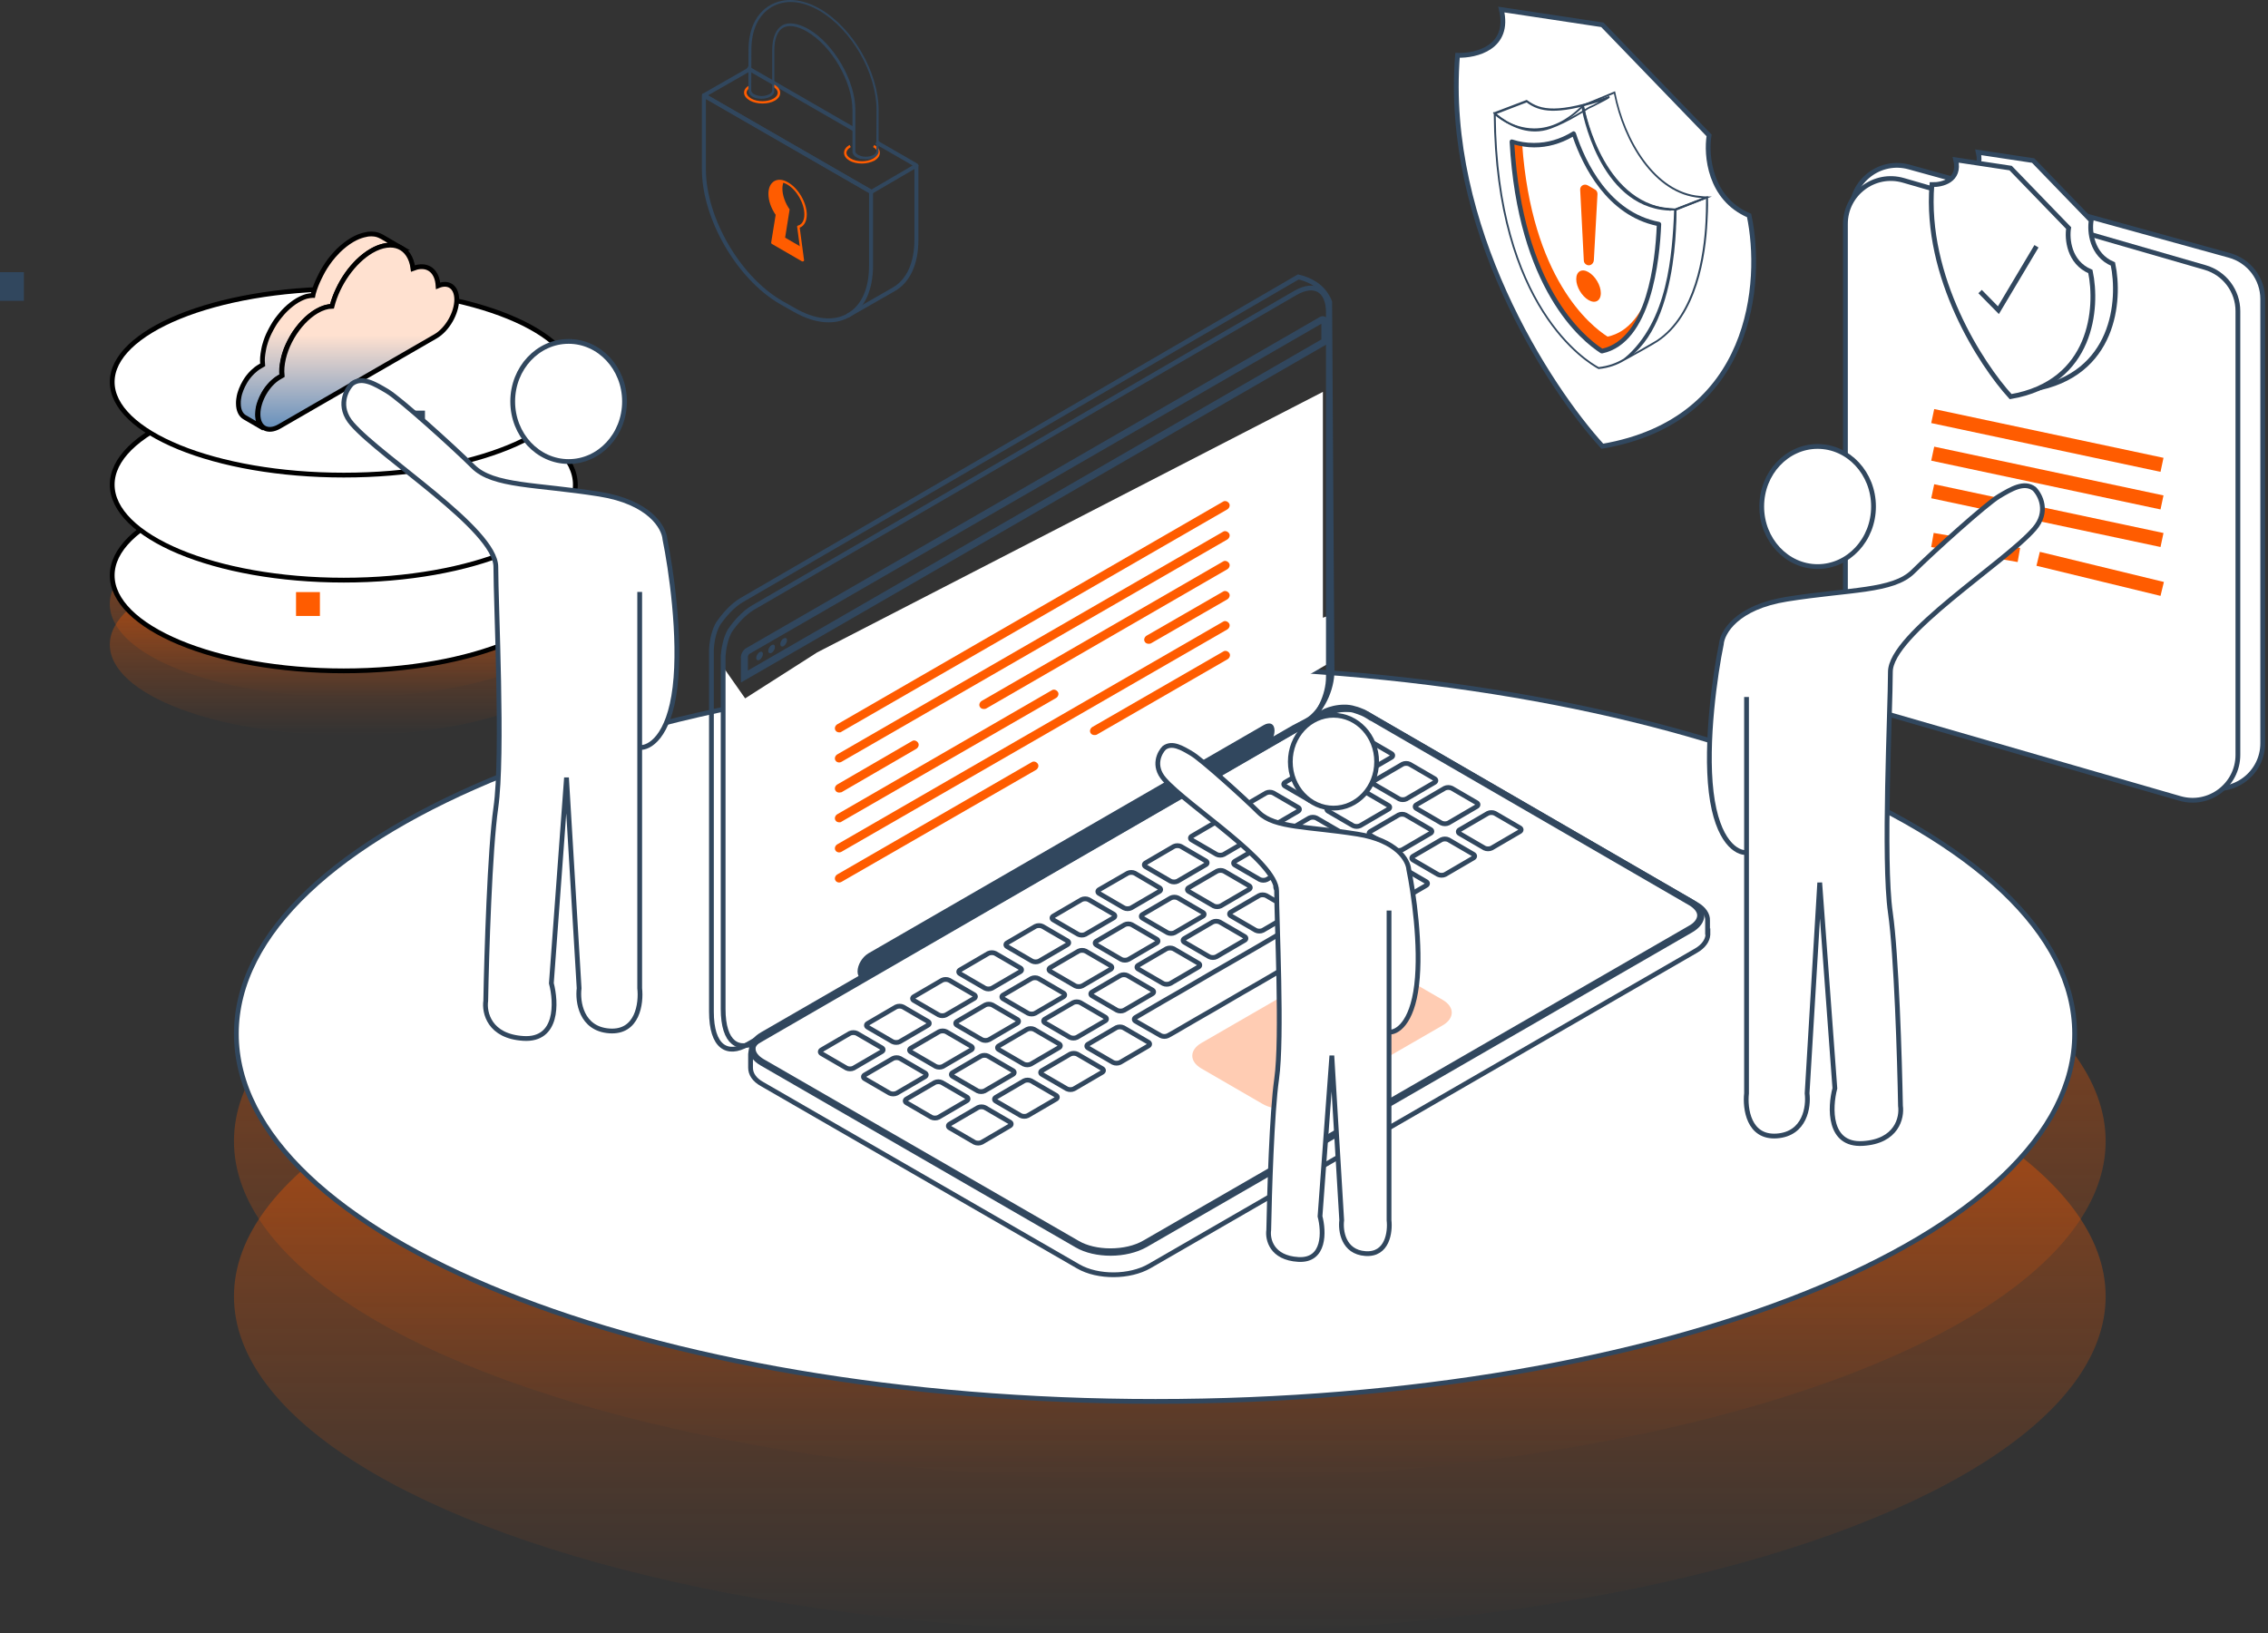 <svg width="475" height="342" viewBox="0 0 475 342" fill="none" xmlns="http://www.w3.org/2000/svg">
<rect x="0" y="0" width="475" height="342" fill="#333333" stroke="none"/>
<ellipse cx="245" cy="239" rx="196" ry="71" fill="url(#paint0_linear_395_3902)" fill-opacity="0.5"/>
<ellipse cx="245" cy="271.5" rx="196" ry="70.5" fill="url(#paint1_linear_395_3902)" fill-opacity="0.5"/>
<path d="M434.5 216.5C434.5 227.019 429.193 237.091 419.489 246.304C409.784 255.518 395.713 263.838 378.285 270.837C343.432 284.832 295.248 293.5 242 293.5C188.752 293.5 140.568 284.832 105.715 270.837C88.287 263.838 74.216 255.518 64.511 246.304C54.807 237.091 49.5 227.019 49.5 216.5C49.5 205.981 54.807 195.909 64.511 186.696C74.216 177.482 88.287 169.162 105.715 162.163C140.568 148.168 188.752 139.5 242 139.5C295.248 139.5 343.432 148.168 378.285 162.163C395.713 169.162 409.784 177.482 419.489 186.696C429.193 195.909 434.5 205.981 434.5 216.5Z" fill="white" stroke="#31475E"/>
<path d="M473.896 62.644C473.896 58.371 471.043 54.623 466.923 53.486L399.829 34.975C393.78 33.306 387.803 37.857 387.803 44.133L387.803 137.146C387.803 141.42 390.656 145.167 394.776 146.304L461.87 164.816C467.919 166.485 473.896 161.933 473.896 155.658L473.896 62.644Z" fill="white" stroke="#31475E"/>
<path d="M468.695 65.151C468.695 60.919 465.896 57.198 461.831 56.024L398.637 37.771C392.562 36.016 386.5 40.575 386.5 46.898L386.5 139.841C386.5 144.072 389.299 147.794 393.364 148.968L456.558 167.221C462.633 168.975 468.695 164.417 468.695 158.094L468.695 65.151Z" fill="white" stroke="#31475E"/>
<path d="M437.967 46.19L425.819 33.628L414.322 31.895C415.364 36.227 411.43 37.166 409.333 37.093C407.771 56.5 419.673 74.779 425.819 81.493C443 78.548 444.113 62.795 442.523 55.287C438.011 53.381 437.606 48.428 437.967 46.19Z" fill="white" stroke="#31475E"/>
<path d="M433.245 47.763L421.097 35.201L409.6 33.469C410.642 37.8 406.708 38.739 404.611 38.667C403.049 58.073 414.951 76.353 421.097 83.067C438.278 80.121 439.391 64.368 437.801 56.86C433.289 54.954 432.884 50.001 433.245 47.763Z" fill="white" stroke="#31475E"/>
<path d="M414.701 61.058L418.539 64.962L426.51 51.578" stroke="#31475E"/>
<line y1="-1.5" x2="49.102" y2="-1.5" transform="matrix(-0.978 -0.208 -0.208 0.978 452.489 98.817)" stroke="#FF5C00" stroke-width="3"/>
<line y1="-1.5" x2="49.102" y2="-1.5" transform="matrix(-0.978 -0.208 -0.208 0.978 452.489 106.691)" stroke="#FF5C00" stroke-width="3"/>
<line y1="-1.5" x2="49.102" y2="-1.5" transform="matrix(-0.978 -0.208 -0.208 0.978 452.489 114.56)" stroke="#FF5C00" stroke-width="3"/>
<line y1="-1.5" x2="26.732" y2="-1.5" transform="matrix(-0.972 -0.236 -0.236 0.972 452.489 124.796)" stroke="#FF5C00" stroke-width="3"/>
<line y1="-1.5" x2="18.379" y2="-1.5" transform="matrix(-0.985 -0.171 -0.171 0.985 422.57 117.708)" stroke="#FF5C00" stroke-width="3"/>
<ellipse cx="73" cy="126.5" rx="50" ry="19.5" fill="url(#paint2_linear_395_3902)" fill-opacity="0.5"/>
<ellipse cx="73" cy="135" rx="50" ry="19" fill="url(#paint3_linear_395_3902)" fill-opacity="0.5"/>
<path d="M120.5 120.5C120.5 123.157 119.215 125.733 116.798 128.124C114.379 130.517 110.853 132.695 106.455 134.534C97.663 138.213 85.481 140.5 72 140.5C58.519 140.5 46.337 138.213 37.545 134.534C33.147 132.695 29.621 130.517 27.202 128.124C24.785 125.733 23.5 123.157 23.5 120.5C23.5 117.843 24.785 115.267 27.202 112.876C29.621 110.483 33.147 108.305 37.545 106.466C46.337 102.787 58.519 100.5 72 100.5C85.481 100.5 97.663 102.787 106.455 106.466C110.853 108.305 114.379 110.483 116.798 112.876C119.215 115.267 120.5 117.843 120.5 120.5Z" fill="white" stroke="black"/>
<path d="M120.5 101.5C120.5 104.157 119.215 106.733 116.798 109.124C114.379 111.517 110.853 113.695 106.455 115.534C97.663 119.213 85.481 121.5 72 121.5C58.519 121.5 46.337 119.213 37.545 115.534C33.147 113.695 29.621 111.517 27.202 109.124C24.785 106.733 23.5 104.157 23.5 101.5C23.5 98.843 24.785 96.267 27.202 93.876C29.621 91.483 33.147 89.305 37.545 87.466C46.337 83.787 58.519 81.5 72 81.5C85.481 81.5 97.663 83.787 106.455 87.466C110.853 89.305 114.379 91.483 116.798 93.876C119.215 96.267 120.5 98.843 120.5 101.5Z" fill="white" stroke="black"/>
<path d="M120.5 80C120.5 82.583 119.219 85.093 116.802 87.425C114.383 89.759 110.857 91.884 106.459 93.679C97.665 97.269 85.483 99.5 72 99.5C58.517 99.5 46.334 97.269 37.541 93.679C33.143 91.884 29.616 89.759 27.198 87.425C24.781 85.093 23.5 82.583 23.5 80C23.5 77.417 24.781 74.907 27.198 72.575C29.616 70.241 33.143 68.116 37.541 66.321C46.334 62.731 58.517 60.5 72 60.5C85.483 60.5 97.665 62.731 106.459 66.321C110.857 68.116 114.383 70.241 116.802 72.575C119.219 74.907 120.5 77.417 120.5 80Z" fill="white" stroke="black"/>
<rect x="62" y="124" width="5" height="5" fill="#FF5C00"/>
<rect y="57" width="5" height="6" fill="#31475E"/>
<rect x="83" y="86" width="6" height="6" fill="#31475E"/>
<path d="M80.029 49.612C80.004 49.612 80.004 49.587 79.979 49.587C79.829 49.512 79.679 49.437 79.529 49.362C79.378 49.287 79.228 49.236 79.078 49.186C78.928 49.136 78.752 49.111 78.577 49.061C78.402 49.036 78.226 49.011 78.051 49.011C77.851 49.011 77.675 48.986 77.475 49.011C77.25 49.011 77.049 49.036 76.824 49.086C76.573 49.136 76.323 49.186 76.047 49.262C75.722 49.362 75.371 49.462 75.021 49.612C74.62 49.788 74.194 49.988 73.769 50.238C72.742 50.839 71.765 51.616 70.838 52.517C70.513 52.843 70.187 53.194 69.887 53.544C69.636 53.82 69.411 54.12 69.186 54.396C68.985 54.646 68.785 54.922 68.609 55.197C68.434 55.447 68.259 55.698 68.109 55.948C67.958 56.199 67.808 56.449 67.658 56.7C67.508 56.95 67.382 57.2 67.257 57.451C67.132 57.701 67.007 57.952 66.882 58.202C66.756 58.453 66.656 58.703 66.531 58.954C66.406 59.204 66.305 59.48 66.205 59.73C66.105 60.005 66.005 60.281 65.905 60.556C65.805 60.857 65.704 61.157 65.629 61.458C65.579 61.608 65.554 61.733 65.529 61.884C65.504 61.884 65.479 61.884 65.429 61.884C65.254 61.884 65.078 61.909 64.878 61.934C64.678 61.959 64.452 62.009 64.227 62.059C63.951 62.134 63.676 62.234 63.375 62.359C63.025 62.51 62.674 62.685 62.324 62.886C61.472 63.386 60.645 64.037 59.869 64.789C59.594 65.064 59.318 65.34 59.068 65.64C58.867 65.866 58.667 66.116 58.467 66.367C58.291 66.592 58.141 66.792 57.966 67.018C57.816 67.218 57.69 67.443 57.54 67.644C57.415 67.844 57.29 68.044 57.164 68.27C57.039 68.47 56.939 68.671 56.814 68.896C56.714 69.096 56.588 69.322 56.488 69.522C56.388 69.722 56.288 69.948 56.188 70.148C56.088 70.374 56.012 70.574 55.912 70.799C55.812 71.025 55.737 71.25 55.662 71.501C55.587 71.751 55.511 72.001 55.436 72.252C55.361 72.527 55.286 72.803 55.236 73.103C55.161 73.454 55.111 73.779 55.061 74.13C54.986 74.606 54.961 75.107 54.961 75.558C54.961 75.858 54.986 76.134 55.011 76.409L54.41 76.76C53.884 77.06 53.383 77.461 52.907 77.912C52.732 78.087 52.581 78.262 52.406 78.438C52.281 78.588 52.156 78.738 52.03 78.888C51.93 79.014 51.83 79.164 51.73 79.289C51.63 79.414 51.555 79.54 51.48 79.665C51.404 79.79 51.329 79.915 51.254 80.04C51.179 80.166 51.104 80.291 51.054 80.416C50.979 80.541 50.928 80.667 50.853 80.792C50.803 80.917 50.728 81.042 50.678 81.192C50.628 81.318 50.578 81.468 50.503 81.593C50.453 81.743 50.403 81.869 50.352 82.019C50.302 82.169 50.252 82.32 50.202 82.47C50.152 82.645 50.102 82.82 50.077 82.996C50.027 83.196 50.002 83.421 49.977 83.622C49.927 83.922 49.927 84.223 49.927 84.498C49.927 85.901 50.428 86.903 51.229 87.378L55.236 89.707C54.435 89.232 53.934 88.255 53.934 86.827C53.934 86.552 53.959 86.251 53.984 85.951C54.009 85.751 54.034 85.55 54.084 85.325C54.109 85.15 54.159 84.974 54.209 84.799C54.259 84.649 54.309 84.498 54.359 84.348C54.41 84.198 54.46 84.073 54.51 83.922C54.56 83.797 54.61 83.647 54.685 83.522C54.735 83.396 54.81 83.271 54.86 83.121C54.91 82.996 54.986 82.871 55.061 82.745C55.136 82.62 55.186 82.495 55.261 82.37C55.336 82.244 55.411 82.119 55.486 81.994C55.562 81.869 55.662 81.743 55.737 81.618C55.837 81.493 55.937 81.343 56.038 81.218C56.163 81.067 56.288 80.917 56.413 80.767C56.563 80.591 56.739 80.416 56.914 80.241C57.39 79.79 57.891 79.389 58.417 79.089L59.018 78.738C58.993 78.463 58.968 78.187 58.968 77.887C58.968 77.411 58.993 76.935 59.068 76.459C59.118 76.134 59.168 75.783 59.243 75.432C59.293 75.157 59.368 74.882 59.443 74.581C59.519 74.331 59.594 74.08 59.669 73.83C59.744 73.604 59.819 73.379 59.919 73.128C59.994 72.903 60.095 72.678 60.195 72.477C60.295 72.252 60.395 72.052 60.495 71.851C60.596 71.651 60.696 71.425 60.821 71.225C60.921 71.025 61.046 70.799 61.172 70.599C61.297 70.399 61.422 70.173 61.547 69.973C61.672 69.748 61.823 69.547 61.973 69.347C62.123 69.121 62.298 68.896 62.474 68.696C62.674 68.445 62.874 68.195 63.075 67.969C63.325 67.669 63.601 67.393 63.876 67.118C64.653 66.367 65.479 65.715 66.331 65.215C66.681 65.014 67.032 64.839 67.382 64.689C67.683 64.563 67.958 64.463 68.234 64.388C68.459 64.338 68.66 64.288 68.885 64.263C69.06 64.238 69.261 64.213 69.436 64.213C69.461 64.213 69.486 64.213 69.536 64.213C69.561 64.062 69.611 63.937 69.636 63.787C69.711 63.486 69.812 63.186 69.912 62.886C70.012 62.61 70.112 62.334 70.212 62.059C70.312 61.809 70.413 61.533 70.538 61.283C70.638 61.032 70.763 60.782 70.888 60.531C71.014 60.281 71.139 60.03 71.264 59.78C71.389 59.53 71.54 59.279 71.665 59.029C71.815 58.778 71.965 58.528 72.116 58.277C72.291 58.027 72.441 57.776 72.617 57.526C72.817 57.251 72.992 57 73.192 56.725C73.418 56.424 73.643 56.149 73.894 55.873C74.194 55.523 74.52 55.172 74.845 54.846C75.772 53.945 76.749 53.168 77.776 52.567C78.201 52.317 78.602 52.117 79.028 51.941C79.378 51.791 79.704 51.691 80.055 51.591C80.33 51.516 80.581 51.465 80.831 51.415C81.056 51.39 81.282 51.365 81.482 51.34C81.682 51.34 81.883 51.34 82.058 51.34C82.233 51.34 82.409 51.365 82.584 51.39C82.759 51.415 82.909 51.465 83.085 51.516C83.235 51.566 83.385 51.616 83.536 51.691C83.686 51.766 83.836 51.816 83.986 51.916C84.011 51.916 84.011 51.941 84.037 51.941L80.029 49.612Z" fill="url(#paint4_linear_395_3902)" stroke="black" stroke-miterlimit="10"/>
<path d="M77.801 52.542C82.234 49.988 85.891 51.641 86.492 56.224C88.595 55.398 90.474 55.923 91.325 57.902C91.576 58.478 91.701 59.154 91.751 59.855C93.955 58.929 95.633 60.106 95.658 62.71C95.658 65.565 93.679 69.021 91.2 70.449L58.518 89.307C56.038 90.734 54.035 89.582 54.035 86.752C54.035 83.922 56.013 80.441 58.493 79.014L59.094 78.663C59.069 78.388 59.044 78.112 59.044 77.812C59.019 73.154 62.299 67.494 66.356 65.139C67.483 64.488 68.56 64.163 69.537 64.138C70.714 59.505 73.97 54.771 77.801 52.542Z" fill="url(#paint5_linear_395_3902)" stroke="black" stroke-miterlimit="10"/>
<path d="M368.966 106.08C368.966 113.061 374.24 118.661 380.674 118.661C387.109 118.661 392.383 113.061 392.383 106.08C392.383 99.099 387.109 93.5 380.674 93.5C374.24 93.5 368.966 99.099 368.966 106.08Z" fill="white" stroke="#31475E"/>
<path d="M426.043 110.776C429.199 107.153 427.276 103.596 426.043 102.371C423.93 100.795 421.285 102.371 418.642 103.947C416 105.523 404.9 115.504 400.672 119.706C396.443 123.909 387.458 123.384 374.244 125.485C363.673 127.166 360.678 132.489 360.502 134.941C359.268 140.895 357.119 155.429 358.387 165.935C359.656 176.442 363.849 178.718 365.787 178.543V228.975C365.435 232.127 366.21 238.325 372.13 237.905C378.05 237.485 378.825 231.776 378.472 228.975L381.115 184.847L384.286 227.924C383.229 231.951 382.912 239.901 390.101 239.481C397.289 239.061 398.381 234.053 398.029 231.601C397.853 221.795 397.183 199.976 395.915 191.151C394.329 180.119 395.915 148.599 395.915 140.719C395.915 132.84 419.747 118.003 426.043 110.776Z" fill="white"/>
<path d="M365.787 145.973V178.543M365.787 178.543V228.975C365.435 232.127 366.21 238.325 372.13 237.905C378.05 237.485 378.825 231.776 378.472 228.975L381.115 184.847L384.286 227.924C383.229 231.951 382.912 239.901 390.101 239.481C397.289 239.061 398.381 234.053 398.029 231.601C397.853 221.795 397.183 199.976 395.915 191.151C394.329 180.119 395.915 148.599 395.915 140.719C395.915 132.84 419.747 118.003 426.043 110.776C429.199 107.153 427.276 103.596 426.043 102.371C423.93 100.795 421.285 102.371 418.642 103.947C416 105.523 404.9 115.504 400.672 119.706C396.443 123.909 387.458 123.384 374.244 125.485C363.673 127.166 360.678 132.489 360.502 134.941C359.268 140.895 357.119 155.429 358.387 165.935C359.656 176.442 363.849 178.718 365.787 178.543Z" stroke="#31475E"/>
<path d="M130.796 84.08C130.796 91.061 125.522 96.661 119.087 96.661C112.653 96.661 107.379 91.061 107.379 84.08C107.379 77.099 112.653 71.5 119.087 71.5C125.522 71.5 130.796 77.099 130.796 84.08Z" fill="white" stroke="#31475E"/>
<path d="M73.719 88.776C70.563 85.153 72.485 81.596 73.719 80.371C75.832 78.795 78.477 80.371 81.119 81.947C83.762 83.522 94.862 93.504 99.09 97.706C103.319 101.909 112.304 101.384 125.518 103.485C136.089 105.166 139.084 110.489 139.26 112.941C140.494 118.895 142.643 133.429 141.374 143.935C140.106 154.442 135.913 156.718 133.975 156.543V206.975C134.327 210.127 133.552 216.325 127.632 215.905C121.712 215.485 120.937 209.776 121.289 206.975L118.647 162.847L115.475 205.924C116.532 209.951 116.85 217.901 109.661 217.481C102.473 217.061 101.38 212.053 101.733 209.601C101.909 199.795 102.579 177.976 103.847 169.151C105.433 158.119 103.847 126.599 103.847 118.719C103.847 110.84 80.015 96.003 73.719 88.776Z" fill="white"/>
<path d="M133.975 123.973V156.543M133.975 156.543V206.975C134.327 210.127 133.552 216.325 127.632 215.905C121.712 215.485 120.937 209.776 121.289 206.975L118.647 162.847L115.475 205.924C116.532 209.951 116.85 217.901 109.661 217.481C102.473 217.061 101.38 212.053 101.733 209.601C101.909 199.795 102.579 177.976 103.847 169.151C105.433 158.119 103.847 126.599 103.847 118.719C103.847 110.84 80.015 96.003 73.719 88.776C70.563 85.153 72.485 81.596 73.719 80.371C75.832 78.795 78.477 80.371 81.119 81.947C83.762 83.522 94.862 93.504 99.09 97.706C103.319 101.909 112.304 101.384 125.518 103.485C136.089 105.166 139.084 110.489 139.26 112.941C140.494 118.895 142.643 133.429 141.374 143.935C140.106 154.442 135.913 156.718 133.975 156.543Z" stroke="#31475E"/>
<path d="M151.564 207.247V139.845L156.058 146.264L171.143 136.635L277.061 82.071V136.635L151.564 207.247Z" fill="white"/>
<path d="M152.21 212.062V170.016L278.349 128.933V138.882L152.21 212.062Z" fill="white"/>
<path d="M271.907 58L155.373 125.651C153.412 126.772 151.591 128.873 150.401 130.623C149.77 131.744 149.14 133.495 149 136.016V211.861C149 219.284 152.292 221.175 156.563 218.724L273.517 151.073C276.879 149.112 278.98 144.35 278.98 140.498L278.49 63.252C278.349 62.762 278.069 62.342 277.789 61.852C276.108 59.12 273.097 58.28 271.907 58Z" stroke="#31475E" stroke-miterlimit="10"/>
<path d="M357.626 195.613V192.811C357.696 191.551 356.856 190.29 355.245 189.38L287.594 150.232C287.174 149.952 286.754 149.742 286.404 149.532C285.703 149.251 285.003 148.971 284.443 148.831C281.782 148.201 279.47 148.831 278.07 149.391L271.347 152.893L159.715 217.323C158.105 218.233 157.264 219.494 157.194 220.754V223.626C157.194 224.886 157.965 226.147 159.645 227.057L225.826 265.225C229.958 267.606 236.611 267.536 240.743 265.155L355.175 199.114C356.786 198.204 357.626 196.943 357.696 195.753V195.613C357.626 195.683 357.626 195.683 357.626 195.613Z" fill="white" stroke="#31475E" stroke-miterlimit="10"/>
<path d="M271.279 61.362L157.686 127.262C155.795 128.383 154.045 130.344 152.854 132.094C152.224 133.215 151.664 134.896 151.453 137.347V211.301C151.453 218.514 154.675 220.405 158.807 218.024L272.889 152.054C276.181 150.163 278.212 145.541 278.212 141.759V65.494C278.212 60.802 275.41 58.981 271.279 61.362Z" stroke="#31475E" stroke-miterlimit="10"/>
<path d="M155.165 142.948V137.626C155.165 136.926 155.655 136.085 156.286 135.735L276.391 66.403C277.231 65.913 278.212 66.473 278.212 67.454V71.936L277.792 72.146L155.165 142.948ZM276.741 67.804L156.986 136.926C156.776 137.066 156.636 137.346 156.636 137.556V140.427L276.741 71.095V67.804Z" fill="#31475E"/>
<path d="M158.379 137.767C158.379 137.346 158.729 136.786 159.079 136.576C159.499 136.366 159.779 136.506 159.779 136.996C159.779 137.416 159.429 137.977 159.079 138.187C158.729 138.397 158.379 138.257 158.379 137.767Z" fill="#31475E"/>
<path d="M160.896 136.296C160.896 135.876 161.247 135.315 161.597 135.105C162.017 134.895 162.297 135.035 162.297 135.525C162.297 135.946 162.017 136.506 161.597 136.716C161.247 136.926 160.896 136.786 160.896 136.296Z" fill="#31475E"/>
<path d="M163.423 134.895C163.423 134.475 163.703 133.915 164.123 133.705C164.544 133.495 164.824 133.635 164.824 134.125C164.824 134.545 164.474 135.106 164.123 135.316C163.703 135.526 163.423 135.316 163.423 134.895Z" fill="#31475E"/>
<path d="M281.571 149.044C282.201 149.044 282.831 149.114 283.391 149.254C284.022 149.464 284.652 149.674 285.142 149.884C285.492 150.024 285.843 150.234 286.193 150.445L286.963 150.935H287.033L353.774 189.593C354.824 190.223 355.455 190.993 355.455 191.694C355.455 192.464 354.824 193.304 353.634 193.935L239.411 259.835C237.59 260.885 235.139 261.446 232.548 261.446C230.027 261.446 227.646 260.885 225.965 259.905L159.925 221.807C158.874 221.177 158.244 220.407 158.244 219.636C158.244 218.866 158.874 218.026 160.065 217.395L271.416 153.106L277.999 149.674C278.839 149.464 280.1 149.044 281.571 149.044ZM281.571 147.573C279.89 147.573 278.419 147.993 277.439 148.414L270.716 151.915L159.364 216.205C156.073 218.096 156.003 221.247 159.294 223.138L225.265 261.235C227.296 262.426 229.957 262.986 232.618 262.986C235.349 262.986 238.081 262.356 240.182 261.165L354.404 195.265C357.696 193.374 357.836 190.293 354.544 188.402L287.033 149.324C286.613 149.044 286.193 148.834 285.843 148.624C285.142 148.344 284.512 148.063 283.882 147.923C283.041 147.643 282.271 147.573 281.571 147.573Z" fill="#31475E"/>
<path d="M270.931 157.588C270.371 157.308 270.371 156.748 270.931 156.468C271.491 156.188 272.332 156.188 272.892 156.468C273.452 156.748 273.452 157.308 272.892 157.588C272.332 157.869 271.491 157.869 270.931 157.588Z" fill="#31475E"/>
<path d="M274.433 155.557C273.873 155.277 273.873 154.717 274.433 154.437C274.993 154.157 275.834 154.157 276.394 154.437C276.954 154.717 276.954 155.277 276.394 155.557C275.834 155.907 274.923 155.907 274.433 155.557Z" fill="#31475E"/>
<path d="M277.866 153.596C277.306 153.316 277.306 152.756 277.866 152.476C278.426 152.196 279.267 152.196 279.827 152.476C280.387 152.756 280.387 153.316 279.827 153.596C279.337 153.876 278.426 153.876 277.866 153.596Z" fill="#31475E"/>
<path d="M184.647 219.426C185.067 219.636 185.067 220.056 184.647 220.267L178.764 223.698C178.344 223.908 177.714 223.908 177.293 223.698L172.111 220.687C171.691 220.477 171.691 220.057 172.111 219.846L177.994 216.415C178.414 216.205 179.044 216.205 179.464 216.415L184.647 219.426ZM189.129 210.882C188.709 210.672 188.078 210.672 187.658 210.882L181.775 214.314C181.355 214.524 181.355 214.944 181.775 215.154L186.958 218.166C187.378 218.376 188.008 218.376 188.429 218.166L194.311 214.734C194.731 214.524 194.731 214.104 194.311 213.894L189.129 210.882ZM198.793 205.28C198.373 205.07 197.743 205.07 197.323 205.28L191.44 208.711C191.02 208.921 191.02 209.342 191.44 209.552L196.622 212.563C197.043 212.773 197.673 212.773 198.093 212.563L203.976 209.131C204.396 208.921 204.396 208.501 203.976 208.291L198.793 205.28ZM208.458 199.677C208.038 199.467 207.407 199.467 206.987 199.677L201.104 203.109C200.684 203.319 200.684 203.739 201.104 203.949L206.287 206.96C206.707 207.171 207.337 207.171 207.757 206.96L213.64 203.529C214.06 203.319 214.06 202.899 213.64 202.689L208.458 199.677ZM218.332 194.005C217.912 193.794 217.282 193.794 216.862 194.005L210.979 197.436C210.559 197.646 210.559 198.066 210.979 198.276L216.161 201.288C216.581 201.498 217.212 201.498 217.632 201.288L223.515 197.856C223.935 197.646 223.935 197.226 223.515 197.016L218.332 194.005ZM227.997 188.402C227.577 188.192 226.946 188.192 226.526 188.402L220.643 191.834C220.223 192.044 220.223 192.464 220.643 192.674L225.826 195.685C226.246 195.895 226.876 195.895 227.296 195.685L233.179 192.254C233.599 192.044 233.599 191.623 233.179 191.413L227.997 188.402ZM237.661 182.869C237.241 182.659 236.611 182.659 236.191 182.869L230.238 186.301C229.818 186.511 229.818 186.931 230.238 187.141L235.42 190.153C235.84 190.363 236.471 190.363 236.891 190.153L242.774 186.721C243.194 186.511 243.194 186.091 242.774 185.881L237.661 182.869ZM247.326 177.267C246.905 177.057 246.275 177.057 245.855 177.267L239.972 180.698C239.552 180.908 239.552 181.329 239.972 181.539L245.155 184.55C245.575 184.76 246.205 184.76 246.625 184.55L252.508 181.119C252.928 180.908 252.928 180.488 252.508 180.278L247.326 177.267ZM256.99 171.664C256.57 171.454 255.94 171.454 255.519 171.664L249.637 175.096C249.216 175.306 249.216 175.726 249.637 175.936L254.819 178.948C255.239 179.158 255.87 179.158 256.29 178.948L262.172 175.516C262.593 175.306 262.593 174.886 262.172 174.676L256.99 171.664ZM266.655 166.062C266.234 165.852 265.604 165.852 265.184 166.062L259.301 169.493C258.881 169.703 258.881 170.124 259.301 170.334L264.484 173.345C264.904 173.555 265.534 173.555 265.954 173.345L271.837 169.913C272.257 169.703 272.257 169.283 271.837 169.073L266.655 166.062ZM276.529 160.389C276.109 160.179 275.479 160.179 275.058 160.389L269.176 163.821C268.755 164.031 268.755 164.451 269.176 164.661L274.358 167.672C274.778 167.883 275.409 167.883 275.829 167.672L281.711 164.241C282.132 164.031 282.132 163.611 281.711 163.4L276.529 160.389ZM286.194 154.786C285.773 154.576 285.143 154.576 284.723 154.786L278.84 158.218C278.42 158.428 278.42 158.848 278.84 159.058L284.023 162.07C284.443 162.28 285.073 162.28 285.493 162.07L291.376 158.638C291.796 158.428 291.796 158.008 291.376 157.798L286.194 154.786ZM188.499 221.667C188.078 221.457 187.448 221.457 187.028 221.667L181.145 225.099C180.725 225.309 180.725 225.729 181.145 225.939L186.328 228.951C186.748 229.161 187.378 229.161 187.798 228.951L193.681 225.519C194.101 225.309 194.101 224.889 193.681 224.679L188.499 221.667ZM198.163 216.065C197.743 215.855 197.113 215.855 196.692 216.065L190.81 219.496C190.389 219.706 190.389 220.127 190.81 220.337L195.992 223.348C196.412 223.558 197.042 223.558 197.463 223.348L203.345 219.916C203.766 219.706 203.766 219.286 203.345 219.076L198.163 216.065ZM207.827 210.462C207.407 210.252 206.777 210.252 206.357 210.462L200.474 213.894C200.054 214.104 200.054 214.524 200.474 214.734L205.656 217.745C206.077 217.956 206.707 217.956 207.127 217.745L213.01 214.314C213.43 214.104 213.43 213.684 213.01 213.473L207.827 210.462ZM217.492 204.93C217.072 204.719 216.441 204.719 216.021 204.93L210.139 208.361C209.718 208.571 209.718 208.991 210.139 209.202L215.321 212.213C215.741 212.423 216.371 212.423 216.792 212.213L222.674 208.781C223.094 208.571 223.094 208.151 222.674 207.941L217.492 204.93ZM227.366 199.187C226.946 198.977 226.316 198.977 225.896 199.187L220.013 202.618C219.593 202.829 219.593 203.249 220.013 203.459L225.195 206.47C225.616 206.68 226.246 206.68 226.666 206.47L232.549 203.039C232.969 202.829 232.969 202.408 232.549 202.198L227.366 199.187ZM237.031 193.654C236.611 193.444 235.98 193.444 235.56 193.654L229.678 197.086C229.257 197.296 229.257 197.716 229.678 197.926L234.86 200.938C235.28 201.148 235.91 201.148 236.331 200.938L242.213 197.506C242.633 197.296 242.633 196.876 242.213 196.666L237.031 193.654ZM246.695 188.052C246.275 187.842 245.645 187.842 245.225 188.052L239.342 191.483C238.922 191.693 238.922 192.114 239.342 192.324L244.524 195.335C244.945 195.545 245.575 195.545 245.995 195.335L251.878 191.904C252.298 191.693 252.298 191.273 251.878 191.063L246.695 188.052ZM256.36 182.449C255.94 182.239 255.309 182.239 254.889 182.449L249.006 185.881C248.586 186.091 248.586 186.511 249.006 186.721L254.189 189.733C254.609 189.943 255.239 189.943 255.659 189.733L261.542 186.301C261.962 186.091 261.962 185.671 261.542 185.461L256.36 182.449ZM266.024 176.917C265.604 176.707 264.974 176.707 264.554 176.917L258.671 180.348C258.251 180.558 258.251 180.979 258.671 181.189L263.853 184.2C264.273 184.41 264.904 184.41 265.324 184.2L271.207 180.768C271.627 180.558 271.627 180.138 271.207 179.928L266.024 176.917ZM275.689 171.314C275.268 171.104 274.638 171.104 274.218 171.314L268.335 174.746C267.915 174.956 267.915 175.376 268.335 175.586L273.518 178.597C273.938 178.808 274.568 178.808 274.988 178.597L280.871 175.166C281.291 174.956 281.291 174.536 280.871 174.325L275.689 171.314ZM285.563 165.641C285.143 165.431 284.513 165.431 284.093 165.641L278.21 169.073C277.79 169.283 277.79 169.703 278.21 169.913L283.392 172.925C283.812 173.135 284.443 173.135 284.863 172.925L290.746 169.493C291.166 169.283 291.166 168.863 290.746 168.653L285.563 165.641ZM295.228 160.039C294.807 159.829 294.177 159.829 293.757 160.039L287.874 163.47C287.454 163.681 287.454 164.101 287.874 164.311L293.057 167.322C293.477 167.532 294.107 167.532 294.527 167.322L300.41 163.891C300.83 163.681 300.83 163.26 300.41 163.05L295.228 160.039ZM197.253 226.71C196.832 226.499 196.202 226.499 195.782 226.71L189.899 230.141C189.479 230.351 189.479 230.771 189.899 230.982L195.082 233.993C195.502 234.203 196.132 234.203 196.552 233.993L202.435 230.561C202.855 230.351 202.855 229.931 202.435 229.721L197.253 226.71ZM206.917 221.177C206.497 220.967 205.867 220.967 205.446 221.177L199.564 224.609C199.143 224.819 199.143 225.239 199.564 225.449L204.746 228.46C205.166 228.67 205.797 228.67 206.217 228.46L212.099 225.029C212.52 224.819 212.52 224.398 212.099 224.188L206.917 221.177ZM216.581 215.574C216.161 215.364 215.531 215.364 215.111 215.574L209.228 219.006C208.808 219.216 208.808 219.636 209.228 219.846L214.41 222.858C214.831 223.068 215.461 223.068 215.881 222.858L221.764 219.426C222.184 219.216 222.184 218.796 221.764 218.586L216.581 215.574ZM226.246 209.972C225.826 209.762 225.195 209.762 224.775 209.972L218.893 213.403C218.472 213.614 218.472 214.034 218.893 214.244L224.075 217.255C224.495 217.465 225.125 217.465 225.546 217.255L231.428 213.824C231.849 213.614 231.849 213.193 231.428 212.983L226.246 209.972ZM236.12 204.299C235.7 204.089 235.07 204.089 234.65 204.299L228.767 207.731C228.347 207.941 228.347 208.361 228.767 208.571L233.949 211.583C234.37 211.793 235 211.793 235.42 211.583L241.303 208.151C241.723 207.941 241.723 207.521 241.303 207.311L236.12 204.299ZM245.785 198.697C245.365 198.487 244.734 198.487 244.314 198.697L238.432 202.128C238.011 202.338 238.011 202.759 238.432 202.969L243.614 205.98C244.034 206.19 244.664 206.19 245.085 205.98L250.967 202.548C251.388 202.338 251.388 201.918 250.967 201.708L245.785 198.697ZM255.449 193.094C255.029 192.884 254.399 192.884 253.979 193.094L248.096 196.526C247.676 196.736 247.676 197.156 248.096 197.366L253.278 200.377C253.699 200.588 254.329 200.588 254.749 200.377L260.632 196.946C261.052 196.736 261.052 196.316 260.632 196.105L255.449 193.094ZM265.184 187.562C264.764 187.351 264.063 187.351 263.713 187.562L257.83 190.993C257.41 191.203 257.41 191.623 257.83 191.834L263.013 194.845C263.433 195.055 264.063 195.055 264.484 194.845L270.366 191.413C270.786 191.203 270.786 190.783 270.366 190.573L265.184 187.562ZM274.848 181.959C274.428 181.749 273.798 181.749 273.378 181.959L267.495 185.391C267.075 185.601 267.075 186.021 267.495 186.231L272.677 189.242C273.097 189.452 273.728 189.452 274.148 189.242L280.031 185.811C280.451 185.601 280.451 185.18 280.031 184.97L274.848 181.959ZM284.513 176.356C284.093 176.146 283.462 176.146 283.042 176.356L277.159 179.788C276.739 179.998 276.739 180.418 277.159 180.628L282.342 183.64C282.762 183.85 283.392 183.85 283.812 183.64L289.695 180.208C290.115 179.998 290.115 179.578 289.695 179.368L284.513 176.356ZM294.387 170.684C293.967 170.474 293.337 170.474 292.917 170.684L287.034 174.115C286.614 174.325 286.614 174.746 287.034 174.956L292.216 177.967C292.636 178.177 293.267 178.177 293.687 177.967L299.57 174.536C299.99 174.325 299.99 173.905 299.57 173.695L294.387 170.684ZM304.052 165.081C303.632 164.871 303.001 164.871 302.581 165.081L296.698 168.513C296.278 168.723 296.278 169.143 296.698 169.353L301.881 172.365C302.301 172.575 302.931 172.575 303.351 172.365L309.234 168.933C309.654 168.723 309.654 168.303 309.234 168.093L304.052 165.081ZM206.287 231.962C205.867 231.752 205.236 231.752 204.816 231.962L198.933 235.394C198.513 235.604 198.513 236.024 198.933 236.234L204.116 239.245C204.536 239.455 205.166 239.455 205.586 239.245L211.469 235.814C211.889 235.604 211.889 235.183 211.469 234.973L206.287 231.962ZM215.951 226.359C215.531 226.149 214.901 226.149 214.481 226.359L208.598 229.791C208.178 230.001 208.178 230.421 208.598 230.631L213.78 233.643C214.2 233.853 214.831 233.853 215.251 233.643L221.134 230.211C221.554 230.001 221.554 229.581 221.134 229.371L215.951 226.359ZM225.616 220.757C225.195 220.547 224.565 220.547 224.145 220.757L218.262 224.188C217.842 224.398 217.842 224.819 218.262 225.029L223.445 228.04C223.865 228.25 224.495 228.25 224.915 228.04L230.798 224.609C231.218 224.398 231.218 223.978 230.798 223.768L225.616 220.757ZM235.28 215.224C234.86 215.014 234.23 215.014 233.809 215.224L227.927 218.656C227.507 218.866 227.507 219.286 227.927 219.496L233.109 222.508C233.529 222.718 234.16 222.718 234.58 222.508L240.462 219.076C240.883 218.866 240.883 218.446 240.462 218.236L235.28 215.224ZM283.812 187.141C283.392 186.931 282.762 186.931 282.342 187.141L276.459 190.573C276.039 190.783 276.039 191.203 276.459 191.413L281.641 194.425C282.062 194.635 282.692 194.635 283.112 194.425L288.995 190.993C289.415 190.783 289.415 190.363 288.995 190.153L283.812 187.141ZM293.477 181.609C293.057 181.399 292.426 181.399 292.006 181.609L286.123 185.04C285.703 185.25 285.703 185.671 286.123 185.881L291.306 188.892C291.726 189.102 292.356 189.102 292.777 188.892L298.659 185.461C299.079 185.25 299.079 184.83 298.659 184.62L293.477 181.609ZM303.351 175.866C302.931 175.656 302.301 175.656 301.881 175.866L295.998 179.298C295.578 179.508 295.578 179.928 295.998 180.138L301.18 183.15C301.601 183.36 302.231 183.36 302.651 183.15L308.534 179.718C308.954 179.508 308.954 179.088 308.534 178.878L303.351 175.866ZM313.086 170.334C312.666 170.124 312.035 170.124 311.615 170.334L305.733 173.765C305.312 173.975 305.312 174.395 305.733 174.606L310.915 177.617C311.335 177.827 311.965 177.827 312.386 177.617L318.268 174.185C318.688 173.975 318.688 173.555 318.268 173.345L313.086 170.334ZM272.747 192.814L266.865 196.246L263.153 198.417L257.2 201.848L253.418 204.019L247.536 207.451L243.754 209.622L237.871 213.053C237.451 213.263 237.451 213.684 237.871 213.894L243.124 216.905C243.544 217.115 244.174 217.115 244.594 216.905L245.855 216.205L250.547 213.473L254.329 211.302L260.212 207.871L263.993 205.7L269.876 202.268L273.658 200.097L279.12 196.946L279.61 196.666C280.031 196.456 280.031 196.035 279.61 195.825L274.358 192.814C273.798 192.534 273.168 192.534 272.747 192.814Z" stroke="#31475E" stroke-miterlimit="10"/>
<path d="M264.692 156.815L181.844 204.647C180.583 205.348 179.603 204.858 179.603 203.457C179.603 202.056 180.583 200.445 181.844 199.675L264.692 151.843C265.952 151.143 266.933 151.563 266.933 153.034C266.933 154.434 265.952 156.115 264.692 156.815Z" fill="#31475E"/>
<path d="M273.657 231.19C271.136 232.661 266.934 232.661 264.413 231.19L251.597 223.767C249.076 222.296 249.076 219.915 251.597 218.444L280.1 201.987C282.621 200.516 286.823 200.516 289.344 201.987L302.16 209.41C304.681 210.881 304.681 213.262 302.16 214.733L273.657 231.19Z" fill="#FFCCB3"/>
<path d="M175.752 153.383C175.471 153.383 175.121 153.243 174.981 152.963C174.701 152.543 174.911 151.983 175.331 151.703L256.148 105.061C256.569 104.781 257.129 104.991 257.409 105.411C257.689 105.831 257.479 106.392 257.059 106.672L176.242 153.243C176.102 153.383 175.962 153.383 175.752 153.383Z" fill="#FF5C00"/>
<path d="M175.752 159.686C175.471 159.686 175.121 159.546 174.981 159.266C174.701 158.846 174.911 158.285 175.331 158.005L256.148 111.364C256.569 111.084 257.129 111.294 257.409 111.714C257.689 112.134 257.479 112.694 257.059 112.975L176.242 159.546C176.102 159.616 175.962 159.686 175.752 159.686Z" fill="#FF5C00"/>
<path d="M175.752 165.99C175.471 165.99 175.121 165.85 174.981 165.569C174.701 165.149 174.911 164.589 175.331 164.309L191.019 155.205C191.439 154.925 191.999 155.135 192.279 155.555C192.559 155.975 192.349 156.535 191.929 156.815L176.242 165.92C176.102 165.92 175.962 165.99 175.752 165.99Z" fill="#FF5C00"/>
<path d="M206.006 148.481C205.726 148.481 205.376 148.341 205.236 148.061C204.956 147.641 205.166 147.081 205.586 146.801L256.149 117.597C256.569 117.317 257.13 117.527 257.41 117.947C257.69 118.368 257.48 118.928 257.06 119.208L206.496 148.411C206.356 148.481 206.146 148.481 206.006 148.481Z" fill="#FF5C00"/>
<path d="M175.752 172.222C175.471 172.222 175.121 172.082 174.981 171.802C174.701 171.381 174.911 170.821 175.331 170.541L220.292 144.559C220.712 144.279 221.272 144.489 221.553 144.909C221.833 145.33 221.623 145.89 221.202 146.17L176.242 172.082C176.102 172.222 175.962 172.222 175.752 172.222Z" fill="#FF5C00"/>
<path d="M240.532 134.824C240.252 134.824 239.902 134.684 239.762 134.404C239.481 133.984 239.692 133.423 240.112 133.143L256.149 123.899C256.569 123.619 257.13 123.829 257.41 124.249C257.69 124.669 257.48 125.23 257.06 125.51L241.022 134.754C240.882 134.824 240.672 134.824 240.532 134.824Z" fill="#FF5C00"/>
<path d="M175.752 178.525C175.471 178.525 175.121 178.385 174.981 178.105C174.701 177.685 174.911 177.124 175.331 176.844L256.148 130.203C256.569 129.923 257.129 130.133 257.409 130.553C257.689 130.973 257.479 131.533 257.059 131.813L176.242 178.385C176.102 178.455 175.962 178.525 175.752 178.525Z" fill="#FF5C00"/>
<path d="M175.752 184.828C175.471 184.828 175.121 184.688 174.981 184.408C174.701 183.988 174.911 183.428 175.331 183.148L216.09 159.617C216.51 159.337 217.071 159.547 217.351 159.967C217.631 160.387 217.421 160.947 217.001 161.228L176.242 184.688C176.102 184.758 175.962 184.828 175.752 184.828Z" fill="#FF5C00"/>
<path d="M229.184 153.944C228.904 153.944 228.554 153.804 228.413 153.524C228.133 153.104 228.343 152.544 228.764 152.263L256.216 136.436C256.636 136.156 257.197 136.366 257.477 136.786C257.757 137.206 257.547 137.767 257.127 138.047L229.674 153.874C229.464 153.944 229.324 153.944 229.184 153.944Z" fill="#FF5C00"/>
<path d="M288.318 159.521C288.318 164.923 284.239 169.243 279.278 169.243C274.317 169.243 270.238 164.923 270.238 159.521C270.238 154.119 274.317 149.8 279.278 149.8C284.239 149.8 288.318 154.119 288.318 159.521Z" fill="white" stroke="#31475E"/>
<path d="M243.827 163.194C241.361 160.363 242.864 157.583 243.827 156.625C245.479 155.394 247.545 156.625 249.611 157.857C251.676 159.088 260.35 166.888 263.654 170.172C266.958 173.456 273.98 173.046 284.306 174.688C292.566 176.002 294.907 180.162 295.045 182.077C296.008 186.73 297.688 198.087 296.697 206.298C295.705 214.508 292.429 216.287 290.914 216.15V255.559C291.19 258.023 290.584 262.867 285.958 262.538C281.332 262.21 280.726 257.749 281.001 255.559L278.936 221.076L276.458 254.738C277.284 257.886 277.532 264.098 271.915 263.77C266.297 263.441 265.444 259.528 265.719 257.612C265.857 249.949 266.38 232.899 267.371 226.002C268.61 217.382 267.371 192.751 267.371 186.593C267.371 180.435 248.748 168.841 243.827 163.194Z" fill="white"/>
<path d="M290.914 190.698V216.15M290.914 216.15V255.559C291.19 258.023 290.584 262.867 285.958 262.538C281.332 262.21 280.726 257.749 281.001 255.559L278.936 221.076L276.458 254.738C277.284 257.886 277.532 264.098 271.915 263.77C266.297 263.441 265.444 259.528 265.719 257.612C265.857 249.949 266.38 232.899 267.371 226.002C268.61 217.382 267.371 192.751 267.371 186.593C267.371 180.435 248.748 168.841 243.827 163.194C241.361 160.363 242.864 157.583 243.827 156.625C245.479 155.394 247.545 156.625 249.611 157.857C251.676 159.088 260.35 166.888 263.654 170.172C266.958 173.456 273.98 173.046 284.306 174.688C292.566 176.002 294.907 180.162 295.045 182.077C296.008 186.73 297.688 198.087 296.697 206.298C295.705 214.508 292.429 216.287 290.914 216.15Z" stroke="#31475E"/>
<path d="M164.132 38.047C163.964 38.45 163.863 38.954 163.863 39.525C163.863 40.936 164.468 42.549 165.375 43.859L164.434 49.772L167.794 51.721L168.163 54.509L161.78 50.813L162.687 45.069C162.687 45.069 161.041 41.44 161.209 40.197C161.612 36.972 164.132 38.047 164.132 38.047Z" fill="#FF5C00"/>
<path d="M177.668 66.536C177.668 66.536 184.488 62.639 187.411 60.959C190.603 59.145 192.35 55.315 192.35 50.174V34.586H191.51V50.174C191.51 54.979 189.897 58.54 186.974 60.22C184.051 61.899 177.231 65.796 177.231 65.796L177.668 66.536Z" fill="#31475E"/>
<path d="M173.54 67.51C175.153 67.51 176.631 67.14 177.941 66.368C181.099 64.553 182.846 60.724 182.846 55.617V40.163C182.846 40.029 182.779 39.861 182.645 39.793L147.638 19.602C147.504 19.535 147.336 19.535 147.201 19.602C147.067 19.669 147 19.804 147 19.972V35.426C147 45.807 154.324 58.473 163.361 63.68L166.082 65.225C168.703 66.737 171.222 67.51 173.54 67.51ZM182.007 40.432V55.651C182.007 60.421 180.428 63.982 177.505 65.662C174.582 67.342 170.685 66.939 166.485 64.52L163.764 62.974C154.995 57.901 147.84 45.572 147.84 35.459V20.744L182.007 40.432Z" fill="#31475E"/>
<path d="M156.738 13.849L179.055 26.717L178.636 27.444L156.318 14.576L156.738 13.849Z" fill="#31475E"/>
<path d="M182.506 40.6C182.573 40.6 182.64 40.566 182.708 40.533L192.148 35.023C192.282 34.956 192.35 34.821 192.35 34.654C192.35 34.519 192.282 34.351 192.148 34.284L183.715 29.413L183.312 30.152L191.14 34.654L182.506 39.693L148.272 19.972L156.973 15L156.57 14.261L147.23 19.602C147.096 19.67 147.029 19.804 147.029 19.972C147.029 20.106 147.096 20.274 147.23 20.342L182.304 40.566C182.338 40.566 182.405 40.6 182.506 40.6Z" fill="#31475E"/>
<path d="M168.161 54.738C168.195 54.738 168.262 54.738 168.296 54.705C168.363 54.638 168.43 54.57 168.397 54.469L167.489 47.683C168.43 47.314 168.968 46.306 168.968 44.928C168.968 42.476 167.221 39.452 165.071 38.209C163.995 37.571 162.954 37.47 162.148 37.94C161.375 38.411 160.938 39.318 160.938 40.594C160.938 42.005 161.476 43.584 162.45 44.995L161.509 50.808C161.509 50.908 161.543 51.009 161.644 51.076L168.027 54.772C168.061 54.705 168.094 54.738 168.161 54.738ZM163.29 38.142C163.76 38.142 164.298 38.31 164.835 38.612C166.851 39.755 168.464 42.577 168.464 44.895C168.464 46.138 167.993 47.011 167.12 47.246C166.985 47.28 166.918 47.414 166.952 47.515L167.825 53.999L162.047 50.673L162.954 44.928C162.954 44.861 162.954 44.794 162.92 44.76C162.013 43.45 161.442 41.871 161.442 40.561C161.442 39.486 161.778 38.713 162.416 38.343C162.685 38.209 162.954 38.142 163.29 38.142Z" fill="#FF5C00"/>
<path d="M159.696 21.68C160.637 21.68 161.578 21.478 162.283 21.075C162.989 20.672 163.425 20.067 163.392 19.429C163.392 18.757 162.921 18.118 162.081 17.682L161.846 18.118C162.518 18.488 162.888 18.958 162.888 19.429C162.888 19.865 162.585 20.302 162.014 20.638C160.738 21.377 158.621 21.377 157.344 20.638C156.706 20.268 156.37 19.832 156.37 19.395C156.37 18.992 156.639 18.622 157.177 18.32L156.908 17.883C156.202 18.286 155.833 18.824 155.833 19.395C155.833 20.033 156.269 20.605 157.076 21.075C157.815 21.478 158.756 21.68 159.696 21.68Z" fill="#FF5C00"/>
<path d="M180.506 34.252C179.565 34.252 178.624 34.05 177.919 33.647C177.18 33.21 176.776 32.639 176.776 32.001C176.776 31.362 177.18 30.791 177.919 30.355L178.187 30.791C177.616 31.127 177.28 31.564 177.28 32.001C177.28 32.437 177.583 32.874 178.187 33.21C179.464 33.949 181.581 33.949 182.857 33.21C183.428 32.874 183.764 32.437 183.764 32.001C183.764 31.564 183.462 31.127 182.857 30.791L183.126 30.355C183.865 30.791 184.268 31.362 184.268 32.001C184.268 32.639 183.865 33.21 183.126 33.647C182.387 34.017 181.446 34.252 180.506 34.252Z" fill="#FF5C00"/>
<path d="M181.324 33.374C181.693 33.374 182.063 33.341 182.399 33.24C183.675 32.87 184.079 32.131 184.011 31.594H183.978C184.011 31.359 184.011 30.989 184.011 30.284V23.061C184.011 15.165 178.636 5.859 171.749 1.861C167.953 -0.322 164.257 -0.591 161.301 1.089C158.378 2.769 156.765 6.095 156.765 10.462L156.731 19.029C156.765 19.701 157.336 20.272 158.31 20.541C159.05 20.742 159.856 20.742 160.595 20.541C161.569 20.272 162.174 19.701 162.174 19.029H162.14C162.174 18.827 162.174 18.424 162.174 17.685V10.462C162.174 8.178 162.846 6.464 163.988 5.826C165.164 5.154 166.978 5.423 168.994 6.599C174.168 9.589 178.535 17.114 178.535 23.061V31.628C178.468 32.165 178.871 32.904 180.148 33.274C180.618 33.307 180.988 33.374 181.324 33.374ZM183.541 31.56V31.594C183.575 32.064 183.104 32.501 182.264 32.703C181.66 32.87 180.988 32.87 180.383 32.703C179.577 32.467 179.073 32.031 179.14 31.594V22.993C179.14 16.913 174.638 9.152 169.33 6.095C167.146 4.852 165.13 4.549 163.82 5.322C162.51 6.095 161.737 7.942 161.737 10.395C161.737 13.251 161.737 18.693 161.737 18.928C161.737 19.365 161.267 19.768 160.528 19.97C159.89 20.171 159.184 20.171 158.546 19.97C157.807 19.768 157.336 19.365 157.336 18.928L157.37 10.395C157.37 6.229 158.882 3.071 161.636 1.458C164.425 -0.154 167.953 0.115 171.581 2.231C178.3 6.128 183.575 15.233 183.575 22.993H183.843H183.575C183.541 25.883 183.541 31.325 183.541 31.56Z" fill="#31475E"/>
<path d="M357.941 28.358L335.591 5.195L314.438 2C316.353 9.987 309.116 11.718 305.258 11.585C302.384 47.369 324.282 81.076 335.591 93.456C367.201 88.025 369.249 58.977 366.323 45.132C358.021 41.618 357.276 32.485 357.941 28.358Z" fill="white" stroke="#31475E"/>
<path d="M321.484 27.533C322.536 27.533 323.647 27.358 324.758 26.949C328.265 25.721 332.65 22.856 332.709 22.798C332.826 22.739 333.293 22.505 333.819 22.271C335.866 21.219 336.684 20.81 336.976 20.576C337.152 20.459 337.152 20.401 337.093 20.284L337.035 20.108L336.86 20.167C326.395 23.733 322.712 23.148 319.847 20.985L319.73 20.927L312.656 23.616L312.948 23.909C314.702 25.428 317.801 27.533 321.484 27.533ZM332.533 22.505C332.475 22.505 328.149 25.37 324.641 26.598C319.905 28.293 315.638 25.662 313.474 23.85L319.73 21.453C322.478 23.499 325.985 24.084 334.872 21.336C334.463 21.57 333.995 21.804 333.644 21.979C333.06 22.213 332.709 22.388 332.533 22.505Z" fill="#31475E"/>
<path d="M340.357 75.353C340.59 75.353 341.175 75.002 343.689 73.599C345.267 72.722 346.963 71.728 347.197 71.553C355.44 66.058 357.252 53.488 357.603 46.472C357.662 45.186 357.778 43.549 357.72 41.503V41.094L357.428 41.152L350.646 43.783V44.075C350.178 53.312 349.418 67.227 340.24 75.002L340.123 75.119L340.24 75.295C340.24 75.295 340.298 75.353 340.357 75.353ZM357.311 41.62C357.311 43.608 357.252 45.186 357.194 46.472C356.843 53.429 355.031 65.882 346.963 71.261C346.612 71.495 343.513 73.248 341.701 74.301C349.944 66.291 350.646 53.02 351.114 44.134V44.075L357.311 41.62Z" fill="#31475E"/>
<path d="M350.876 44.075L358.535 41.152H357.483C357.015 41.152 356.547 41.093 356.021 41.035C346.609 40.275 340.236 29.284 338.307 19.345L338.248 19.111L331.174 22.035V22.21C331.291 23.087 334.799 43.14 349.239 44.075C349.415 44.075 349.59 44.075 349.766 44.133C350.233 44.017 350.526 44.075 350.876 44.075ZM356.547 41.444L350.818 43.666C350.526 43.666 350.233 43.607 349.941 43.607C349.766 43.607 349.59 43.607 349.415 43.549C335.734 42.73 332.11 24.198 331.701 22.21L338.015 19.637C340.002 29.693 346.492 40.684 356.021 41.444C356.196 41.444 356.372 41.444 356.547 41.444Z" fill="#31475E"/>
<path d="M334.773 77.286H334.832C351.201 75.649 351.143 47.119 351.084 43.904V43.728H350.909C336.235 43.436 332.142 24.319 331.733 22.097L331.675 21.746L331.382 22.038C328.167 25.254 324.834 26.891 321.327 26.891H321.268C316.591 26.832 313.551 24.026 313.2 23.734L312.85 23.383V23.851C313.142 64.658 332.493 76.058 334.773 77.286ZM350.675 44.079C350.734 48.054 350.5 75.181 334.832 76.877C332.435 75.591 313.61 64.19 313.259 24.26C314.253 25.078 317.176 27.183 321.268 27.242H321.327C324.834 27.242 328.225 25.663 331.382 22.565C332.084 25.897 336.469 43.611 350.675 44.079Z" fill="#31475E"/>
<path d="M336.686 70.499C333.003 68.16 320.784 58.28 318.796 30.159C318.036 30.042 317.335 29.867 316.692 29.633C318.387 60.326 331.6 71.025 335.575 73.538C341.071 72.369 344.052 66.64 345.689 60.56C343.935 65.412 341.188 69.563 336.686 70.499Z" fill="#FF5C00"/>
<path d="M335.462 74.011C335.52 74.011 335.52 74.011 335.578 74.011C345.868 71.847 347.622 54.367 347.914 46.942C347.914 46.708 347.739 46.533 347.505 46.474C337.04 44.487 332.012 33.964 330.024 27.825C329.966 27.708 329.849 27.591 329.732 27.532C329.615 27.474 329.44 27.474 329.323 27.591C326.751 29.169 324.061 29.93 321.314 29.93H321.197C319.677 29.93 318.215 29.696 316.753 29.228C316.578 29.169 316.461 29.228 316.344 29.286C316.227 29.403 316.169 29.52 316.169 29.696C317.864 60.564 331.194 71.38 335.228 73.952C335.286 73.952 335.403 74.011 335.462 74.011ZM346.979 47.293C346.686 54.659 344.933 70.854 335.578 73.017C331.486 70.328 318.975 59.746 317.163 30.28C318.507 30.631 319.852 30.865 321.255 30.865H321.372C324.12 30.865 326.809 30.105 329.381 28.643C331.544 34.957 336.631 45.071 346.979 47.293Z" fill="#31475E"/>
<path d="M332.232 55.416C331.94 55.241 331.706 54.949 331.706 54.539L330.946 39.748C330.887 38.93 331.764 38.404 332.524 38.813L334.044 39.69C334.395 39.865 334.571 40.274 334.571 40.625L333.811 54.481C333.752 55.358 332.875 55.825 332.232 55.416Z" fill="#FF5C00"/>
<path d="M330.122 58.457C330.122 60.094 331.292 62.023 332.695 62.842C334.098 63.66 335.267 63.017 335.267 61.38C335.267 59.743 334.098 57.814 332.695 56.995C331.292 56.177 330.122 56.82 330.122 58.457Z" fill="#FF5C00"/>
<defs>
<linearGradient id="paint0_linear_395_3902" x1="245" y1="168" x2="245" y2="310" gradientUnits="userSpaceOnUse">
<stop stop-color="#FF5C00"/>
<stop offset="1" stop-color="#FF5C00" stop-opacity="0"/>
</linearGradient>
<linearGradient id="paint1_linear_395_3902" x1="245" y1="201" x2="245" y2="342" gradientUnits="userSpaceOnUse">
<stop stop-color="#FF5C00"/>
<stop offset="1" stop-color="#FF5C00" stop-opacity="0"/>
</linearGradient>
<linearGradient id="paint2_linear_395_3902" x1="73" y1="107" x2="73" y2="146" gradientUnits="userSpaceOnUse">
<stop stop-color="#FF5C00"/>
<stop offset="1" stop-color="#FF5C00" stop-opacity="0"/>
</linearGradient>
<linearGradient id="paint3_linear_395_3902" x1="73" y1="116" x2="73" y2="154" gradientUnits="userSpaceOnUse">
<stop stop-color="#FF5C00"/>
<stop offset="1" stop-color="#FF5C00" stop-opacity="0"/>
</linearGradient>
<linearGradient id="paint4_linear_395_3902" x1="66.982" y1="49" x2="66.982" y2="89.707" gradientUnits="userSpaceOnUse">
<stop offset="0.49" stop-color="#FFE1D0"/>
<stop offset="1" stop-color="#648FBC"/>
</linearGradient>
<linearGradient id="paint5_linear_395_3902" x1="74.846" y1="51.341" x2="74.846" y2="89.92" gradientUnits="userSpaceOnUse">
<stop offset="0.49" stop-color="#FFE1D0"/>
<stop offset="1" stop-color="#648FBC"/>
</linearGradient>
</defs>
</svg>
